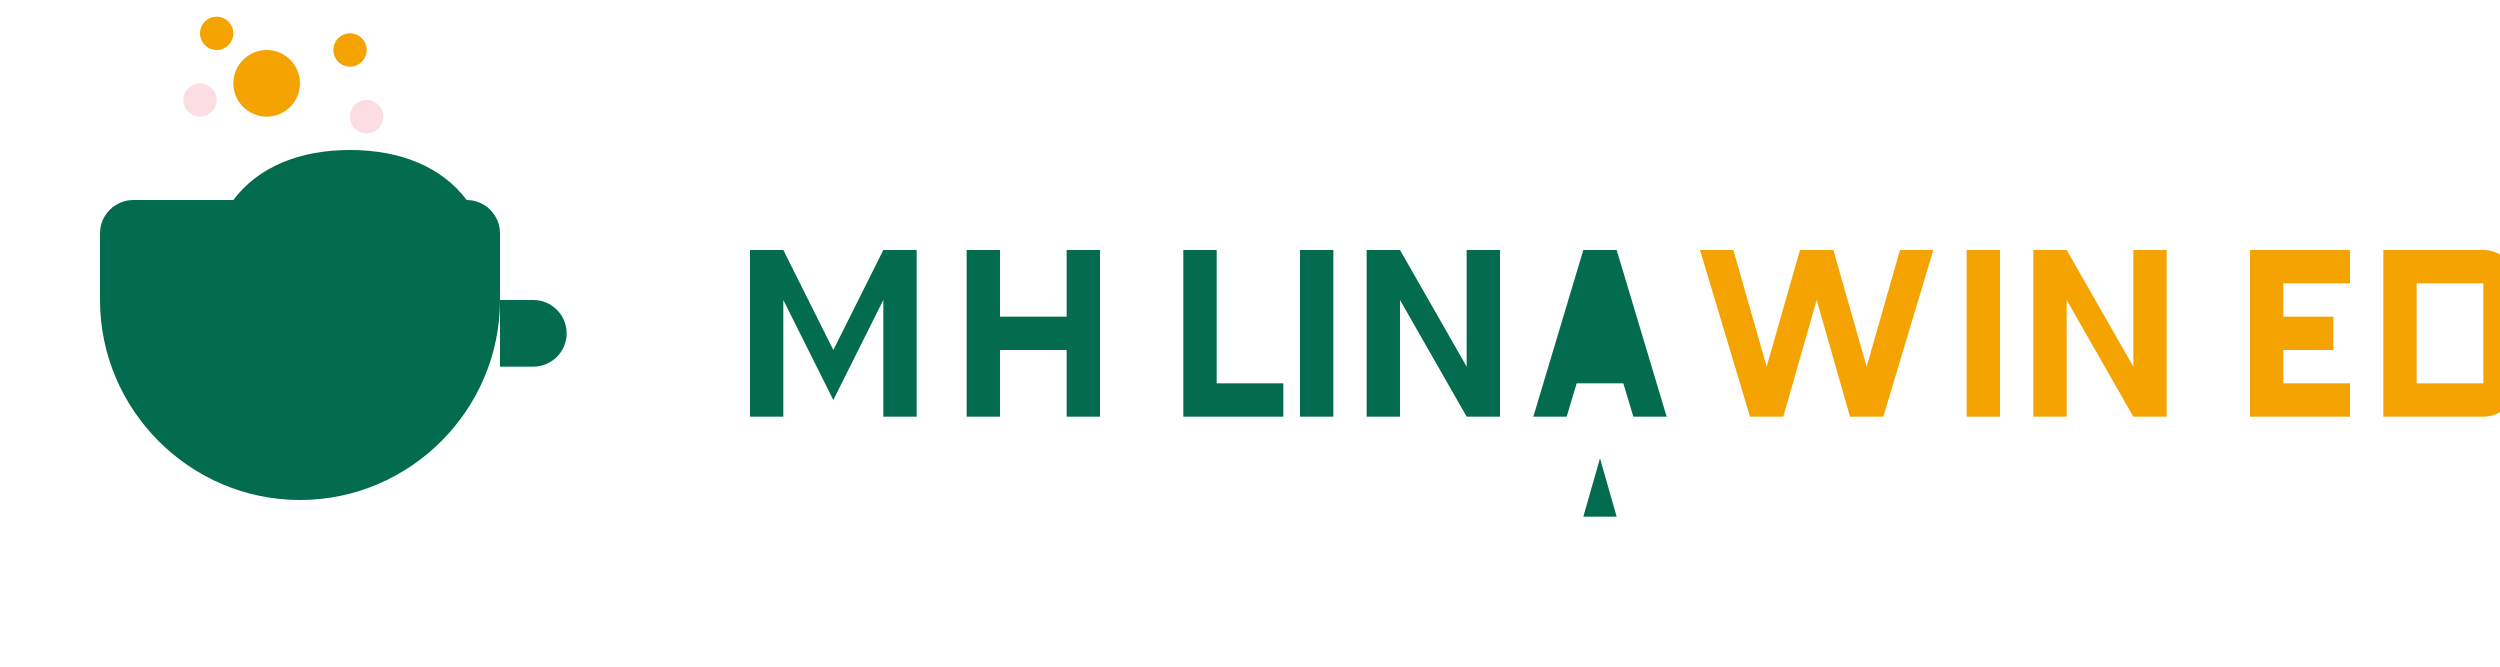 <svg width="150" height="40" viewBox="0 0 150 40" xmlns="http://www.w3.org/2000/svg">
  <!-- Tea Cup -->
  <path d="M28 12c-1.5-2-4-3-7-3s-5.5 1-7 3H8c-1.1 0-2 .9-2 2v4c0 6.6 5.4 12 12 12s12-5.4 12-12v-4c0-1.1-.9-2-2-2h-6z" fill="#046C4E"/>
  
  <!-- Cup Handle -->
  <path d="M32 18c1.1 0 2 .9 2 2s-.9 2-2 2h-2v-4h2z" fill="#046C4E"/>
  
  <!-- Steam and Magic Dust -->
  <path d="M18 5c0 1.1-.9 2-2 2s-2-.9-2-2 .9-2 2-2 2 .9 2 2z" fill="#F4A300"/>
  <path d="M22 3c0 .55-.45 1-1 1s-1-.45-1-1 .45-1 1-1 1 .45 1 1z" fill="#F4A300"/>
  <path d="M14 2c0 .55-.45 1-1 1s-1-.45-1-1 .45-1 1-1 1 .45 1 1z" fill="#F4A300"/>
  <path d="M23 7c0 .55-.45 1-1 1s-1-.45-1-1 .45-1 1-1 1 .45 1 1z" fill="#FCDDE4"/>
  <path d="M13 6c0 .55-.45 1-1 1s-1-.45-1-1 .45-1 1-1 1 .45 1 1z" fill="#FCDDE4"/>

  <!-- Text: Momiya -->
  <path d="M45 25v-10h2l3 6 3-6h2v10h-2v-7l-3 6-3-6v7h-2z" fill="#046C4E"/>
  <path d="M58 25v-10h2v4h4v-4h2v10h-2v-4h-4v4h-2z" fill="#046C4E"/>
  <path d="M71 25v-10h2v8h4v2h-6z" fill="#046C4E"/>
  <path d="M78 25v-10h2v10h-2z" fill="#046C4E"/>
  <path d="M82 25v-10h2l4 7v-7h2v10h-2l-4-7v7h-2z" fill="#046C4E"/>
  <path d="M95 25v-10h2l3 10h-2l-.6-2h-2.8l-.6 2h-2l3-10zm2 6l-1-3.5-1 3.5h2z" fill="#046C4E"/>
  
  <!-- Text: Wizudo -->
  <path d="M105 25l-3-10h2l2 7 2-7h2l2 7 2-7h2l-3 10h-2l-2-7-2 7h-2z" fill="#F4A300"/>
  <path d="M118 25v-10h2v10h-2z" fill="#F4A300"/>
  <path d="M122 25v-10h2l4 7v-7h2v10h-2l-4-7v7h-2z" fill="#F4A300"/>
  <path d="M135 25v-10h6v2h-4v2h3v2h-3v2h4v2h-6z" fill="#F4A300"/>
  <path d="M143 25v-10h6c1.1 0 2 .9 2 2v6c0 1.1-.9 2-2 2h-6zm2-8v6h4v-6h-4z" fill="#F4A300"/>
  <path d="M153 25v-10h6c1.1 0 2 .9 2 2v2c0 1.1-.9 2-2 2h-4v4h-2zm2-8v4h4v-4h-4z" fill="#F4A300"/>
</svg> 